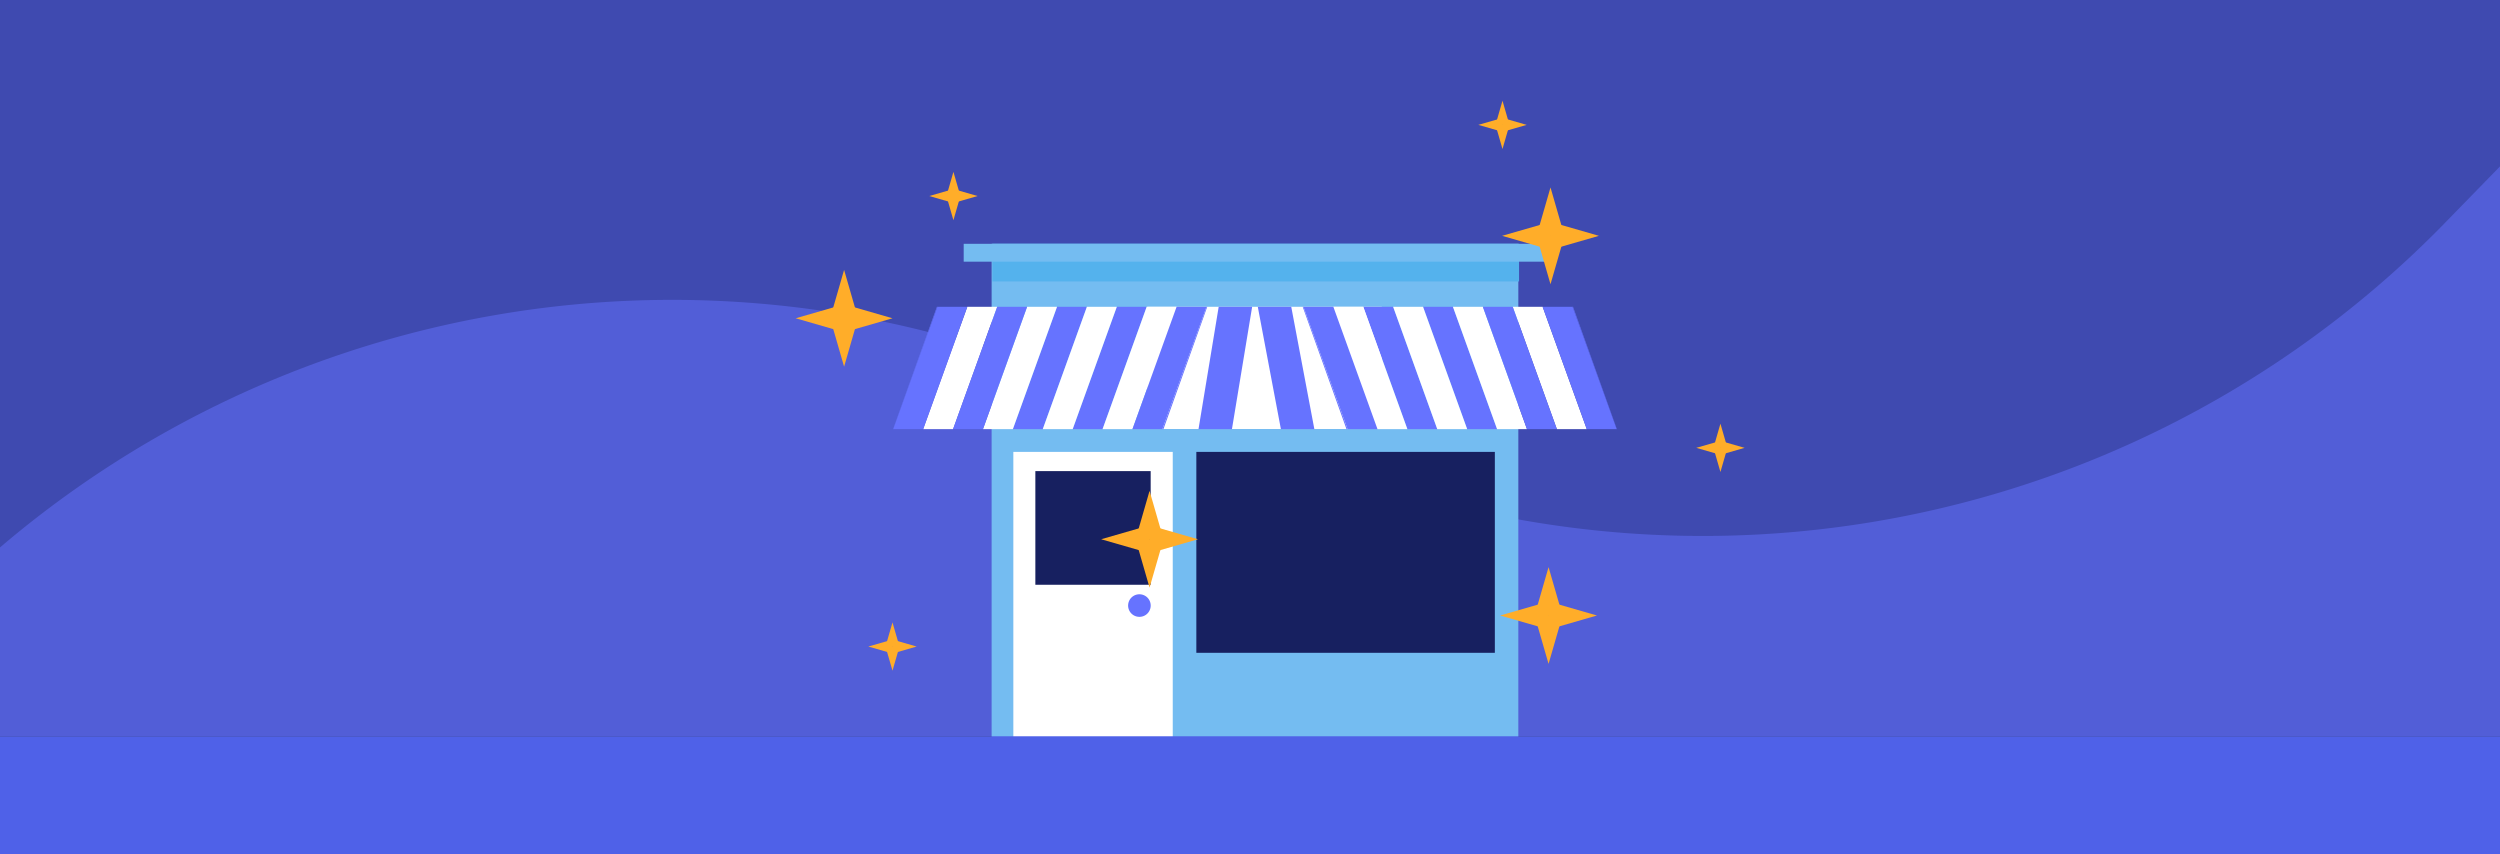 <?xml version="1.0" encoding="UTF-8"?> <svg xmlns="http://www.w3.org/2000/svg" id="Layer_1" data-name="Layer 1" viewBox="0 0 980.99 335.14"><rect x="0" y="0" width="980.99" height="335.14" fill="#333333" stroke="none"/><defs><style>.cls-1{fill:#3f4ab0;}.cls-2{fill:#525ed7;}.cls-3{fill:#74bcf1;}.cls-4{fill:#54b2ed;}.cls-5{fill:#172060;}.cls-6{fill:#fff;}.cls-7{fill:#6673ff;}.cls-8{fill:#4f61e8;}.cls-9{fill:#ffad29;}.cls-10{fill:none;}</style></defs><rect class="cls-1" x="-1.87" y="-0.92" width="984.65" height="289.84"></rect><path class="cls-2" d="M982.79,288.91H-1.87V216.42h0A406.58,406.58,0,0,1,396.64,140l138.71,48A406.58,406.58,0,0,0,959.4,87.45l23.39-24Z"></path><g id="Artwork_792" data-name="Artwork 792"><rect class="cls-3" x="389.11" y="95.67" width="206.68" height="194.43"></rect><rect class="cls-4" x="389.4" y="95.67" width="206.68" height="14.77"></rect><rect class="cls-3" x="378.15" y="95.67" width="228.44" height="7.01"></rect><rect class="cls-5" x="469.44" y="177.32" width="117.13" height="78.84"></rect><rect class="cls-6" x="450.22" y="120.38" width="91.99" height="47.96"></rect><polygon class="cls-7" points="534.93 120.38 552.25 168.39 563.98 168.39 546.66 120.38 534.93 120.38"></polygon><polygon class="cls-6" points="523.2 120.38 540.52 168.39 552.25 168.39 534.93 120.38 523.2 120.38"></polygon><polygon class="cls-7" points="511.17 120.38 528.36 168.39 528.79 168.39 511.46 120.38 511.17 120.38"></polygon><polygon class="cls-7" points="558.39 120.38 575.71 168.39 587.45 168.39 570.12 120.38 558.39 120.38"></polygon><polygon class="cls-6" points="546.66 120.38 563.98 168.39 575.71 168.39 558.39 120.38 546.66 120.38"></polygon><polygon class="cls-6" points="570.12 120.38 587.45 168.39 599.18 168.39 581.86 120.38 570.12 120.38"></polygon><polygon class="cls-6" points="605.32 120.38 593.59 120.38 610.91 168.39 622.64 168.39 605.32 120.38"></polygon><polygon class="cls-7" points="634.37 168.38 617.05 120.38 605.32 120.38 622.64 168.38 634.37 168.38"></polygon><polygon class="cls-7" points="634.44 168.38 617.25 120.38 617.05 120.38 634.37 168.38 634.44 168.38"></polygon><polygon class="cls-7" points="581.86 120.38 599.18 168.39 610.91 168.39 593.59 120.38 581.86 120.38"></polygon><polygon class="cls-7" points="449.96 120.38 432.64 168.39 420.91 168.39 438.23 120.38 449.96 120.38"></polygon><polygon class="cls-6" points="461.69 120.38 444.37 168.39 432.64 168.39 449.96 120.38 461.69 120.38"></polygon><polygon class="cls-7" points="511.46 120.38 528.79 168.39 540.52 168.39 523.2 120.38 511.46 120.38"></polygon><polygon class="cls-7" points="515.75 168.39 502.62 168.39 493.55 120.38 506.68 120.38 515.75 168.39"></polygon><polygon class="cls-7" points="491.34 120.38 483.41 168.39 470.29 168.39 478.21 120.38 491.34 120.38"></polygon><polygon class="cls-7" points="473.43 120.38 456.1 168.39 444.37 168.39 461.69 120.38 473.43 120.38"></polygon><polygon class="cls-7" points="473.72 120.38 456.53 168.39 456.1 168.39 473.43 120.38 473.72 120.38"></polygon><polygon class="cls-7" points="426.5 120.38 409.18 168.39 397.44 168.39 414.77 120.38 426.5 120.38"></polygon><polygon class="cls-6" points="438.23 120.38 420.91 168.39 409.18 168.39 426.5 120.38 438.23 120.38"></polygon><polygon class="cls-6" points="414.77 120.38 397.44 168.39 385.71 168.39 403.03 120.38 414.77 120.38"></polygon><polygon class="cls-6" points="379.57 120.38 391.3 120.38 373.98 168.39 362.25 168.39 379.57 120.38"></polygon><polygon class="cls-7" points="350.52 168.38 367.84 120.38 379.57 120.38 362.25 168.38 350.52 168.38"></polygon><polygon class="cls-7" points="350.45 168.38 367.64 120.38 367.84 120.38 350.52 168.38 350.45 168.38"></polygon><polygon class="cls-7" points="403.03 120.38 385.71 168.39 373.98 168.39 391.3 120.38 403.03 120.38"></polygon><rect class="cls-6" x="397.63" y="177.32" width="62.55" height="115.13"></rect><rect class="cls-5" x="406.27" y="184.86" width="45.25" height="44.6"></rect><path class="cls-7" d="M451.53,237.62a4.43,4.43,0,1,1-4.43-4.43,4.43,4.43,0,0,1,4.43,4.43"></path></g><rect class="cls-8" x="-1.87" y="288.91" width="984.65" height="48.74"></rect><g id="Artwork_545" data-name="Artwork 545"><polygon class="cls-9" points="336.71 124.86 325.73 124.86 331.22 143.88 336.71 124.86"></polygon><polygon class="cls-9" points="331.22 105.9 325.73 124.92 336.71 124.92 331.22 105.9"></polygon><polygon class="cls-9" points="331.24 119.4 312.23 124.89 331.24 130.38 331.24 119.4"></polygon><polygon class="cls-9" points="331.19 119.4 331.19 130.38 350.21 124.89 331.19 119.4"></polygon><polygon class="cls-9" points="456.57 211.57 445.59 211.57 451.08 230.59 456.57 211.57"></polygon><polygon class="cls-9" points="451.08 192.61 445.59 211.63 456.57 211.63 451.08 192.61"></polygon><polygon class="cls-9" points="451.11 206.11 432.09 211.6 451.11 217.09 451.11 206.11"></polygon><polygon class="cls-9" points="451.05 206.11 451.05 217.09 470.07 211.6 451.05 206.11"></polygon><polygon class="cls-9" points="376.86 76.91 371.38 76.91 374.12 86.4 376.86 76.91"></polygon><polygon class="cls-9" points="374.12 67.44 371.38 76.93 376.86 76.93 374.12 67.44"></polygon><polygon class="cls-9" points="374.13 74.18 364.64 76.92 374.13 79.66 374.13 74.18"></polygon><polygon class="cls-9" points="374.11 74.18 374.11 79.66 383.6 76.92 374.11 74.18"></polygon><polygon class="cls-9" points="352.95 253.69 347.47 253.69 350.21 263.18 352.95 253.69"></polygon><polygon class="cls-9" points="350.21 244.22 347.47 253.71 352.95 253.71 350.21 244.22"></polygon><polygon class="cls-9" points="350.22 250.96 340.73 253.7 350.22 256.44 350.22 250.96"></polygon><polygon class="cls-9" points="350.19 250.96 350.19 256.44 359.69 253.7 350.19 250.96"></polygon></g><g id="Artwork_545-2" data-name="Artwork 545"><polygon class="cls-9" points="602.92 92.52 613.9 92.52 608.41 111.54 602.92 92.52"></polygon><polygon class="cls-9" points="608.41 73.55 613.9 92.57 602.92 92.57 608.41 73.55"></polygon><polygon class="cls-9" points="608.39 87.05 627.4 92.54 608.39 98.03 608.39 87.05"></polygon><polygon class="cls-9" points="608.44 87.05 608.44 98.03 589.42 92.54 608.44 87.05"></polygon><polygon class="cls-9" points="602.16 241.5 613.14 241.5 607.65 260.51 602.16 241.5"></polygon><polygon class="cls-9" points="607.65 222.53 613.14 241.55 602.16 241.55 607.65 222.53"></polygon><polygon class="cls-9" points="607.63 236.03 626.64 241.52 607.63 247.01 607.63 236.03"></polygon><polygon class="cls-9" points="607.68 236.03 607.68 247.01 588.66 241.52 607.68 236.03"></polygon><polygon class="cls-9" points="586.83 48.99 592.31 48.99 589.57 58.48 586.83 48.99"></polygon><polygon class="cls-9" points="589.57 39.52 592.31 49.01 586.83 49.01 589.57 39.52"></polygon><polygon class="cls-9" points="589.56 46.26 599.06 49 589.56 51.74 589.56 46.26"></polygon><polygon class="cls-9" points="589.59 46.26 589.59 51.74 580.09 49 589.59 46.26"></polygon><polygon class="cls-9" points="672.35 175.72 677.83 175.72 675.09 185.21 672.35 175.72"></polygon><polygon class="cls-9" points="675.09 166.25 677.83 175.74 672.35 175.74 675.09 166.25"></polygon><polygon class="cls-9" points="675.08 172.99 684.57 175.73 675.08 178.47 675.08 172.99"></polygon><polygon class="cls-9" points="675.1 172.99 675.1 178.47 665.61 175.73 675.1 172.99"></polygon></g><rect class="cls-10" x="0.04" y="-0.13" width="980.99" height="335.31"></rect></svg> 
